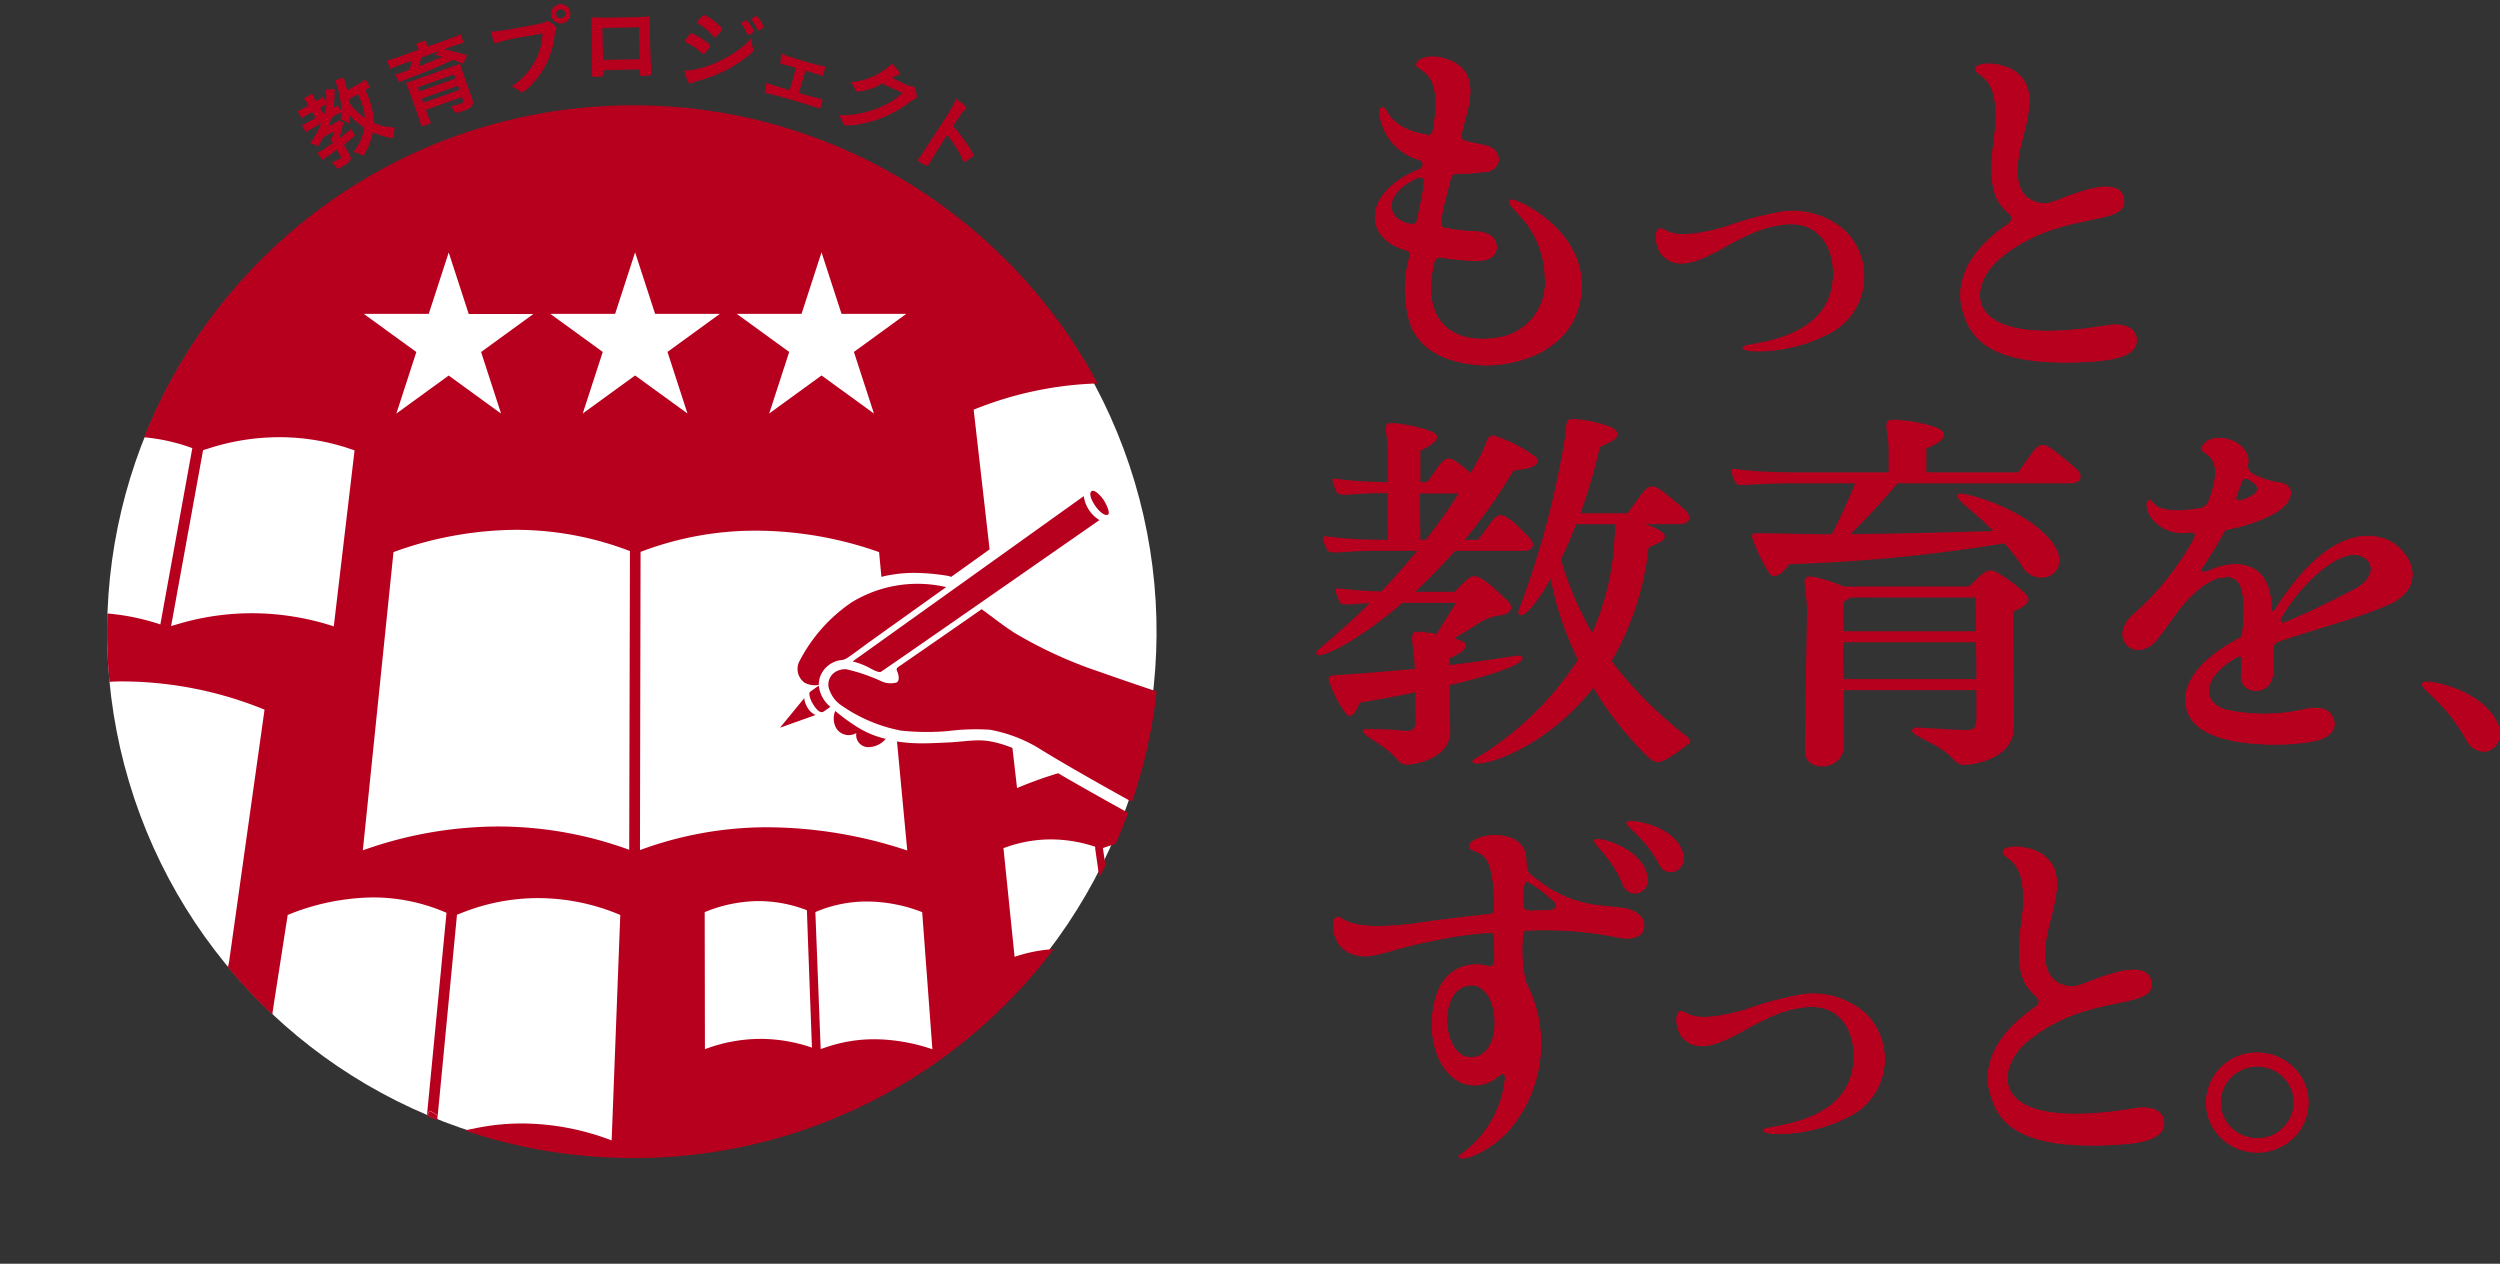 <svg xmlns="http://www.w3.org/2000/svg" width="154.817" height="78.257" viewBox="0 0 154.817 78.257"><rect x="0" y="0" width="154.817" height="78.257" fill="#333333" stroke="none"/><g transform="translate(0)"><ellipse cx="32.493" cy="32.493" rx="32.493" ry="32.493" transform="translate(0 63.224) rotate(-76.624)" fill="#fff"/><g transform="translate(81.512 3.504)"><g transform="translate(0 22.447)"><path d="M882.181,375.788c-1.9.849-3.6,1.228-6.8,2.291-.175.069-.325.165-.352.329a9.06,9.06,0,0,0,0,1.157c.026,1.134-.425,1.559-1.075,1.581a.878.878,0,0,1-.951-.921c0-.354.051-.683.026-1.061,0-.1-.075-.189-.226-.118-2.152,1.179-2.278,2.76-.8,3.256a11.111,11.111,0,0,0,5.079-.047c.726-.118,1.4-.047,1.65.614.226.589-.124,1.11-.976,1.346-1.551.4-5.6.472-7.256-.732-1.425-1.016-1.677-3.447,2.4-5.594.075-.047.2-.1.2-.4a11.889,11.889,0,0,0,.051-1.935,3.208,3.208,0,0,0-.175-.874.877.877,0,0,0-1.075-.543c-.752,0-1.953.9-2.953,2.291-.451.636-.776,1.085-1.151,1.557-1.2,1.488-3.053.047-1.577-1.463a17.42,17.42,0,0,0,3.9-4.837c.073-.213.024-.354-.2-.354a2.5,2.5,0,0,1-2.352-.756c-.35-.378-.526-1.063-.3-1.2.4-.26-.049,1.039,3.3.447a.687.687,0,0,0,.425-.4c1.276-3.376-.825-2.738-.374-3.445.651-1.039,3.077-.307,2.827,1.157a.521.521,0,0,0,.175.5,2.255,2.255,0,0,0,.6.3,3.812,3.812,0,0,0,1.152.307c1.075.167.949,1.228-.352,1.959a10.383,10.383,0,0,1-2.752.945.411.411,0,0,0-.35.236,23.2,23.2,0,0,1-1.3,2.124c-.2.283.025.354.425.189,1.252-.589,3.754-.9,3.854,2.266,0,.447.175.258.35-.049,2.5-3.87,4.854-4.766,6.581-4.2C883.482,372.247,884.708,374.656,882.181,375.788Zm-9.083-6.466c.677-.213,1.228-.614.726-1.016-.3-.236-.6-.471-.75-.14-.1.258-.274.707-.349.919C872.648,369.369,872.848,369.391,873.1,369.322Zm7.132,3.421c-1.126-.236-3.327,1.51-4.679,3.8-.175.283-.15.5.25.329,1.25-.494,2.728-1.226,4.179-1.982C881.456,374.135,881.281,372.979,880.23,372.743Z" transform="translate(-815.742 -364.321)" fill="#b7001e"/><path d="M879.507,375.577a1.159,1.159,0,0,1-.711,1.657,1.226,1.226,0,0,1-1.236-.671c-1.526-2.783-3.285-3.335-2.616-3.632C875.217,372.794,878.607,373.406,879.507,375.577Z" transform="translate(-806.318 -356.65)" fill="#b7001e"/><path d="M882.181,375.788c-1.9.849-3.6,1.228-6.8,2.291-.175.069-.325.165-.352.329a9.06,9.06,0,0,0,0,1.157c.026,1.134-.425,1.559-1.075,1.581a.878.878,0,0,1-.951-.921c0-.354.051-.683.026-1.061,0-.1-.075-.189-.226-.118-2.152,1.179-2.278,2.76-.8,3.256a11.111,11.111,0,0,0,5.079-.047c.726-.118,1.4-.047,1.65.614.226.589-.124,1.11-.976,1.346-1.551.4-5.6.472-7.256-.732-1.425-1.016-1.677-3.447,2.4-5.594.075-.047.2-.1.2-.4a11.889,11.889,0,0,0,.051-1.935,3.208,3.208,0,0,0-.175-.874.877.877,0,0,0-1.075-.543c-.752,0-1.953.9-2.953,2.291-.451.636-.776,1.085-1.151,1.557-1.2,1.488-3.053.047-1.577-1.463a17.42,17.42,0,0,0,3.9-4.837c.073-.213.024-.354-.2-.354a2.5,2.5,0,0,1-2.352-.756c-.35-.378-.526-1.063-.3-1.2.4-.26-.049,1.039,3.3.447a.687.687,0,0,0,.425-.4c1.276-3.376-.825-2.738-.374-3.445.651-1.039,3.077-.307,2.827,1.157a.521.521,0,0,0,.175.5,2.255,2.255,0,0,0,.6.3,3.812,3.812,0,0,0,1.152.307c1.075.167.949,1.228-.352,1.959a10.383,10.383,0,0,1-2.752.945.411.411,0,0,0-.35.236,23.2,23.2,0,0,1-1.3,2.124c-.2.283.025.354.425.189,1.252-.589,3.754-.9,3.854,2.266,0,.447.175.258.35-.049,2.5-3.87,4.854-4.766,6.581-4.2C883.482,372.247,884.708,374.656,882.181,375.788Zm-9.083-6.466c.677-.213,1.228-.614.726-1.016-.3-.236-.6-.471-.75-.14-.1.258-.274.707-.349.919C872.648,369.369,872.848,369.391,873.1,369.322Zm7.132,3.421c-1.126-.236-3.327,1.51-4.679,3.8-.175.283-.15.5.25.329,1.25-.494,2.728-1.226,4.179-1.982C881.456,374.135,881.281,372.979,880.23,372.743Z" transform="translate(-815.742 -364.321)" fill="#b7001e"/><path d="M879.507,375.577a1.159,1.159,0,0,1-.711,1.657,1.226,1.226,0,0,1-1.236-.671c-1.526-2.783-3.285-3.335-2.616-3.632C875.217,372.794,878.607,373.406,879.507,375.577Z" transform="translate(-806.318 -356.65)" fill="#b7001e"/><path d="M841.124,379.323c.073-.165,1.445-1.177,3.289-3.01-1.122.047-1.669.165-1.819-.022-.1-.142-.35-.752-.274-.87.075-.093.748.118,2.815.165.7-.73,1.445-1.575,2.219-2.516h-2.742c-1.894.024-2.616.236-2.791-.022-.124-.14-.374-.752-.274-.846.1-.118.9.187,3.789.187h.2V369.5h-.325c-1.819,0-2.616.234-2.815-.024-.1-.165-.35-.752-.274-.846.1-.118.7.165,3.415.187v-1.738c.024-1.6-.573-2.069.646-1.882a9.015,9.015,0,0,1,1.97.447c.549.211.772.587-.6,1.224v1.949h.423c.124-.165.423-.587.622-.892.5-.681.748-.73,1.372-.236a8.757,8.757,0,0,1,.7.565c.2-.376.425-.752.624-1.128.472-.917.348-1.435,1.144-1.081a8.47,8.47,0,0,1,2.293,1.246c.5.728-1.394.774-1.419.821a32.84,32.84,0,0,1-3.016,4.279h.823c.124-.165.473-.634.7-.939.5-.705.7-.754,1.345-.283a11.136,11.136,0,0,1,1.146,1.1c.4.447.2.8-.323.8H849.7c-.823.941-1.669,1.787-2.468,2.539h2.443c.148-.165.248-.258.423-.423.648-.681.823-.752,1.72-.047.474.376.823.752,1.1.988.5.47.2.846-.372.939a3.019,3.019,0,0,0-1.272.425c-.4.258-1.02.656-1.62.986.1.047.2.071.3.118.547.165.772.541-.6,1.128v.423c3.016-.352,4.262-.659,4.435-.563.5.283-.872.988-4.435,1.809,0,1.152.051,2.539.051,2.939-.075,1.6-2.144,1.951-2.492,1.974a.748.748,0,0,1-.748-.258c-.947-1.128-2.417-1.551-2.118-1.927a18.52,18.52,0,0,1,2.492.094c.549.022.7-.024.721-.705,0-.494-.024-1.128-.024-1.669q-1.53.317-3.439.634c-.024,0-.348,1.128-.821.73a7.525,7.525,0,0,1-1.1-2.116c-.049-.3.2-.3.624-.329,1.819-.118,3.388-.258,4.709-.376-.1-2.163-.573-2.445.7-2.256a5.141,5.141,0,0,1,.648.094c.274-.447.673-1.081,1.2-1.927h-3.313C843.341,378.947,840.874,380.029,841.124,379.323Zm6.776-6.935c.673-.892,1.372-1.833,2.018-2.868h-2.392c0,1.175.026,2.209.026,2.868Zm10.764-5.736a32.383,32.383,0,0,1-1.195,4.091h2.915c.126-.189.524-.705.748-1.035.549-.752.8-.8,1.5-.258.547.423,1.12.917,1.319,1.1.449.4.274.87-.323.87h-2.167a2.977,2.977,0,0,1,1.144.565c.126.14.15.327-.148.516-.224.14-.649.282-.772.376a17.914,17.914,0,0,1-2.293,7.028,25.034,25.034,0,0,0,4.559,4.583c.3.234.449.352.175.563-.323.258-.8.587-1.12.8-.772.472-.947.425-1.7-.352a21.263,21.263,0,0,1-3.041-3.949c-3.364,4.278-7.823,5.171-7.476,4.49a19.491,19.491,0,0,0,6.529-6.23,19.13,19.13,0,0,1-1.693-5.006c-.823,1.457-1.545,2.281-1.845,2.256-.1-.022-.224-.093-.124-.352a54.413,54.413,0,0,0,2.866-10.766c.124-.845-.075-1.128.8-1.01a7.966,7.966,0,0,1,2.018.471c.3.163.449.3.425.492C859.738,366.207,858.99,366.465,858.665,366.652Zm-1.469,4.772a23.351,23.351,0,0,1-.947,2.185,21.47,21.47,0,0,0,1.943,4.537,16.11,16.11,0,0,0,1.372-5.734,8.5,8.5,0,0,0,.049-.988Z" transform="translate(-841.106 -364.911)" fill="#b7001e"/><path d="M861.118,372.016c3.614-.024,6.927-.142,8.846-.189-1.445-1.48-2.592-2.091-2.142-2.3.323-.142,4.285.917,5.856,3.079.622.87.449,1.669-.226,2a1.353,1.353,0,0,1-1.744-.683,16.6,16.6,0,0,0-1.047-1.339,101.037,101.037,0,0,1-13.331,1.293c-.024,0-.722,1.106-1.2.612a10.571,10.571,0,0,1-1.071-2.187c-.15-.469.2-.327,1.421-.327,1.146.022,2.317.047,3.488.047.423-.823,1.022-2.093,1.445-3.15h-3.78c-2.716,0-3.415.211-3.563.024a1.468,1.468,0,0,1-.3-.894c.1-.118.722.189,3.962.189h5.75V366.8c0-1.551-.624-2,.772-1.833a8.565,8.565,0,0,1,2.118.425c.547.187,1.071.681-.549,1.315v1.482h5.681c.126-.189.5-.705.724-1.012.573-.846.848-.846,1.52-.327.547.423,1.2.963,1.394,1.15.425.4.25.846-.323.87H864.033A40.706,40.706,0,0,1,861.118,372.016Zm10.067,4.817c.024,3.573.075,6.77.049,7.218-.049,1.949-2.616,2.232-2.939,2.256a.876.876,0,0,1-.748-.283c-1-1.2-3.24-1.6-2.443-2.022.1-.047,1.471.1,2.992.142.7.022.848-.071.821-.894v-1.573H860.7c.024,1.62.024,3.055.024,3.406,0,1.622-2.392,1.74-2.417.425-.026-.636.073-5.5.124-8.721,0-1.575-.549-2.3.449-2.116a9.71,9.71,0,0,1,1.819.589h7.748c.175-.165.425-.376.524-.494.522-.494.772-.659,1.295-.329a8.742,8.742,0,0,1,1.719,1.293C872.456,376.246,871.783,376.528,871.185,376.833Zm-10.018-.892c-.224.094-.471.211-.471.4-.026.189-.026.823-.026,1.693h8.224c0-.752-.025-1.48-.025-2.092Zm7.75,5.053c0-.728,0-1.5-.024-2.281h-8.224c0,.705,0,1.506.026,2.281Z" transform="translate(-828.041 -364.891)" fill="#b7001e"/></g><g transform="translate(3.627)"><path d="M845.639,360.269a3.41,3.41,0,0,1-2.4-2.5c-.1-.331-.1-.732.1-.756.4-.093.226,1.274,2.8,1.7a.236.236,0,0,0,.325-.187c.8-4.108-1.15-3.683-1-4.2.124-.449.976-.543,1.626-.378,2.7.732,1.476,3.234,1.175,4.7-.049.329.051.376.25.447.526.142,1.1.213,1.4.331a.839.839,0,0,1,.626.992.857.857,0,0,1-.852.589,11,11,0,0,1-1.7.118.36.36,0,0,0-.4.329c-.2.827-.451,1.63-.575,2.48-.075.447.049.5.25.543a10.915,10.915,0,0,0,1.852.211c.825.049,1.325.356,1.325,1.016-.049.614-.551.754-1.051.825a16.639,16.639,0,0,1-2.376-.211.372.372,0,0,0-.451.329c-.876,3.8,1.327,5.051,3.929,4.626a3.428,3.428,0,0,0,2.927-3.705,5.774,5.774,0,0,0-1.225-3.47c-.6-.732-1.276-1.25-.876-1.37.325-.094,4.555,1.819,4.378,5.524-.2,3.87-4.128,4.884-6.4,4.72-2.026-.165-3.5-.921-4.153-2.36a7.25,7.25,0,0,1-.1-4.366.278.278,0,0,0-.2-.378c-2.628-.685-2.8-3.541.75-5A.307.307,0,0,0,845.639,360.269Zm-.5,3.965c.25.047.325-.1.374-.26.126-.638.325-1.557.4-2.077.051-.449-.024-.636-.425-.5C843.261,362.464,843.662,364.021,845.139,364.234Z" transform="translate(-842.891 -353.868)" fill="#b7001e"/><path d="M855.726,359.553a20.474,20.474,0,0,1,3.61-.957,4.9,4.9,0,0,1,3.833,1.193,3.977,3.977,0,0,1-1.256,6.5c-2.443,1.236-5.559,1.086-5.023.661.338-.234,5.583-.342,5.539-4.537,0-1.726-.986-3.26-3.049-3-1.907.213-3.274,1.256-4.754,1.959-1.1.512-2.085.7-2.8-.085-.4-.447-.514-1.512-.157-1.618C852.184,359.533,852.094,360.575,855.726,359.553Z" transform="translate(-834.051 -349.006)" fill="#b7001e"/><path d="M863.7,363.345c-.864-.811-1.35-1.569-.815-5.232.288-3.51-1.3-3.2-1.224-3.7-.041-.354,1.006-.449,1.821-.155a2.1,2.1,0,0,1,1.329,1.12c.419.925.075,2.169-.307,3.675-.677,2.7.189,3.559,1.321,3.673.579.069,1.183-.409,2.866-.864.965-.258,1.917-.254,2.124.423.62,2.026-3.8.717-7.565,3.8-1.982,1.579-2.649,5.246,4.878,4.427.3-.012,1.144-.146,1.866-.25,1.071-.12,1.693.3,1.651,1.01-.045,1.207-2.5,1.226-3.122,1.279-5.8.313-7.067-1.374-7.563-2.886-.4-1.022-.679-3.325,2.673-5.628C864.1,363.729,863.807,363.41,863.7,363.345Z" transform="translate(-824.468 -353.643)" fill="#b7001e"/><path d="M845.639,360.269a3.41,3.41,0,0,1-2.4-2.5c-.1-.331-.1-.732.1-.756.4-.093.226,1.274,2.8,1.7a.236.236,0,0,0,.325-.187c.8-4.108-1.15-3.683-1-4.2.124-.449.976-.543,1.626-.378,2.7.732,1.476,3.234,1.175,4.7-.049.329.051.376.25.447.526.142,1.1.213,1.4.331a.839.839,0,0,1,.626.992.857.857,0,0,1-.852.589,11,11,0,0,1-1.7.118.36.36,0,0,0-.4.329c-.2.827-.451,1.63-.575,2.48-.075.447.049.5.25.543a10.915,10.915,0,0,0,1.852.211c.825.049,1.325.356,1.325,1.016-.049.614-.551.754-1.051.825a16.639,16.639,0,0,1-2.376-.211.372.372,0,0,0-.451.329c-.876,3.8,1.327,5.051,3.929,4.626a3.428,3.428,0,0,0,2.927-3.705,5.774,5.774,0,0,0-1.225-3.47c-.6-.732-1.276-1.25-.876-1.37.325-.094,4.555,1.819,4.378,5.524-.2,3.87-4.128,4.884-6.4,4.72-2.026-.165-3.5-.921-4.153-2.36a7.25,7.25,0,0,1-.1-4.366.278.278,0,0,0-.2-.378c-2.628-.685-2.8-3.541.75-5A.307.307,0,0,0,845.639,360.269Zm-.5,3.965c.25.047.325-.1.374-.26.126-.638.325-1.557.4-2.077.051-.449-.024-.636-.425-.5C843.261,362.464,843.662,364.021,845.139,364.234Z" transform="translate(-842.891 -353.868)" fill="#b7001e"/><path d="M855.726,359.553a20.474,20.474,0,0,1,3.61-.957,4.9,4.9,0,0,1,3.833,1.193,3.977,3.977,0,0,1-1.256,6.5c-2.443,1.236-5.559,1.086-5.023.661.338-.234,5.583-.342,5.539-4.537,0-1.726-.986-3.26-3.049-3-1.907.213-3.274,1.256-4.754,1.959-1.1.512-2.085.7-2.8-.085-.4-.447-.514-1.512-.157-1.618C852.184,359.533,852.094,360.575,855.726,359.553Z" transform="translate(-834.051 -349.006)" fill="#b7001e"/><path d="M863.7,363.345c-.864-.811-1.35-1.569-.815-5.232.288-3.51-1.3-3.2-1.224-3.7-.041-.354,1.006-.449,1.821-.155a2.1,2.1,0,0,1,1.329,1.12c.419.925.075,2.169-.307,3.675-.677,2.7.189,3.559,1.321,3.673.579.069,1.183-.409,2.866-.864.965-.258,1.917-.254,2.124.423.62,2.026-3.8.717-7.565,3.8-1.982,1.579-2.649,5.246,4.878,4.427.3-.012,1.144-.146,1.866-.25,1.071-.12,1.693.3,1.651,1.01-.045,1.207-2.5,1.226-3.122,1.279-5.8.313-7.067-1.374-7.563-2.886-.4-1.022-.679-3.325,2.673-5.628C864.1,363.729,863.807,363.41,863.7,363.345Z" transform="translate(-824.468 -353.643)" fill="#b7001e"/></g><g transform="translate(1.05 47.337)"><path d="M841.79,383.138c.575-.26.15.992,5.13.331.575-.1,2.6-.356,4.354-.543a.278.278,0,0,0,.3-.26,8.685,8.685,0,0,0-.252-2.667c-.374-1.205-1.35-.827-1.275-1.323.025-.236.524-.518,1.15-.614.951-.118,2.276.12,2.376,1.37a4.1,4.1,0,0,0,.075.707c.051.26.3.449.626.661a7.239,7.239,0,0,0,3.478,1.534c.225.047,1.276.142,1.652.189.925.1,1.526.543,1.476,1.181-.051.661-.776.825-1.551.683a23,23,0,0,0-5.655-.447c-.177,0-.3.071-.3.26a9.318,9.318,0,0,0,.175,2.925,8.242,8.242,0,0,1-1.2,9.37c-1.451,1.441-3.077,1.819-2.951,1.394a6.542,6.542,0,0,0,2.852-4.675c.051-.425-.1-.518-.476-.189a2.174,2.174,0,0,1-2.051.4c-1.1-.354-2.128-1.864-1.978-4.083.226-3.209,2.3-3.47,3.327-3.234.476.118.551-.071.527-.543,0-.354,0-.825-.024-1.274.024-.165-.177-.211-.252-.211a23.787,23.787,0,0,0-3.5.494c-2.577.5-3.153.921-4.279.967C841.416,385.451,841.465,383.256,841.79,383.138Zm9.833,6.4c-.075-1.7-.9-2.171-1.352-2.2-1.1-.047-1.575,1.014-1.6,2.124,0,1.3.675,2.644,1.876,2.266C850.774,391.659,851.648,391.281,851.623,389.535Zm1.776-7.246c0,.26.026.4.451.425.3-.024.675,0,1.226-.047.25-.024.551-.213.2-.543a8.667,8.667,0,0,0-1.4-1.085c-.376-.285-.425.022-.449.258A6.327,6.327,0,0,0,853.4,382.289Zm4.5-4.008c.228-.091,2.713.48,3.155,2.187a.865.865,0,0,1-.559,1.152.807.807,0,0,1-.931-.514C858.719,379.059,857.4,378.451,857.9,378.281Zm1.986-1.1c.234-.114,2.825.24,3.38,1.9a.884.884,0,0,1-.492,1.193.763.763,0,0,1-.953-.423C860.776,377.874,859.4,377.376,859.888,377.177Z" transform="translate(-841.623 -377.157)" fill="#b7001e"/><path d="M856.352,383.4a20.535,20.535,0,0,1,3.61-.959,4.916,4.916,0,0,1,3.835,1.193,3.979,3.979,0,0,1-1.256,6.5c-2.443,1.234-5.561,1.085-5.022.659.335-.234,5.583-.339,5.538-4.537,0-1.726-.988-3.258-3.051-3-1.9.211-3.272,1.256-4.752,1.959-1.1.51-2.085.7-2.8-.085-.4-.447-.516-1.512-.157-1.62C852.81,383.383,852.72,384.426,856.352,383.4Z" transform="translate(-830.827 -371.718)" fill="#b7001e"/><path d="M864.541,387.2c-.864-.811-1.35-1.569-.817-5.232.289-3.51-1.3-3.2-1.222-3.7-.043-.352,1.006-.447,1.821-.154a2.124,2.124,0,0,1,1.329,1.12c.417.927.073,2.171-.307,3.677-.677,2.7.189,3.559,1.321,3.673.579.067,1.183-.409,2.866-.864.964-.258,1.917-.254,2.122.421.62,2.029-3.8.72-7.565,3.8-1.98,1.579-2.648,5.246,4.878,4.427.3-.014,1.146-.146,1.868-.252,1.071-.12,1.691.3,1.648,1.012-.045,1.207-2.5,1.226-3.122,1.278-5.8.313-7.067-1.374-7.561-2.888-.4-1.02-.679-3.323,2.671-5.628C864.933,387.586,864.644,387.269,864.541,387.2Z" transform="translate(-821.028 -376.347)" fill="#b7001e"/><path d="M868.216,387.3a3.124,3.124,0,0,1,3.159-3.083,3.179,3.179,0,0,1,2.252.906,2.981,2.981,0,0,1,.929,2.177,3.029,3.029,0,0,1-.929,2.2,3.223,3.223,0,0,1-4.482,0A3.028,3.028,0,0,1,868.216,387.3Zm3.159,2.219a2.236,2.236,0,0,0,2.274-2.219,2.192,2.192,0,0,0-.648-1.565,2.312,2.312,0,0,0-3.228,0,2.206,2.206,0,0,0,0,3.128A2.255,2.255,0,0,0,871.375,389.516Z" transform="translate(-814.164 -369.872)" fill="#b7001e"/><path d="M841.79,383.138c.575-.26.15.992,5.13.331.575-.1,2.6-.356,4.354-.543a.278.278,0,0,0,.3-.26,8.685,8.685,0,0,0-.252-2.667c-.374-1.205-1.35-.827-1.275-1.323.025-.236.524-.518,1.15-.614.951-.118,2.276.12,2.376,1.37a4.1,4.1,0,0,0,.075.707c.051.26.3.449.626.661a7.239,7.239,0,0,0,3.478,1.534c.225.047,1.276.142,1.652.189.925.1,1.526.543,1.476,1.181-.051.661-.776.825-1.551.683a23,23,0,0,0-5.655-.447c-.177,0-.3.071-.3.26a9.318,9.318,0,0,0,.175,2.925,8.242,8.242,0,0,1-1.2,9.37c-1.451,1.441-3.077,1.819-2.951,1.394a6.542,6.542,0,0,0,2.852-4.675c.051-.425-.1-.518-.476-.189a2.174,2.174,0,0,1-2.051.4c-1.1-.354-2.128-1.864-1.978-4.083.226-3.209,2.3-3.47,3.327-3.234.476.118.551-.071.527-.543,0-.354,0-.825-.024-1.274.024-.165-.177-.211-.252-.211a23.787,23.787,0,0,0-3.5.494c-2.577.5-3.153.921-4.279.967C841.416,385.451,841.465,383.256,841.79,383.138Zm9.833,6.4c-.075-1.7-.9-2.171-1.352-2.2-1.1-.047-1.575,1.014-1.6,2.124,0,1.3.675,2.644,1.876,2.266C850.774,391.659,851.648,391.281,851.623,389.535Zm1.776-7.246c0,.26.026.4.451.425.3-.024.675,0,1.226-.047.25-.024.551-.213.2-.543a8.667,8.667,0,0,0-1.4-1.085c-.376-.285-.425.022-.449.258A6.327,6.327,0,0,0,853.4,382.289Zm4.5-4.008c.228-.091,2.713.48,3.155,2.187a.865.865,0,0,1-.559,1.152.807.807,0,0,1-.931-.514C858.719,379.059,857.4,378.451,857.9,378.281Zm1.986-1.1c.234-.114,2.825.24,3.38,1.9a.884.884,0,0,1-.492,1.193.763.763,0,0,1-.953-.423C860.776,377.874,859.4,377.376,859.888,377.177Z" transform="translate(-841.623 -377.157)" fill="#b7001e"/><path d="M856.352,383.4a20.535,20.535,0,0,1,3.61-.959,4.916,4.916,0,0,1,3.835,1.193,3.979,3.979,0,0,1-1.256,6.5c-2.443,1.234-5.561,1.085-5.022.659.335-.234,5.583-.339,5.538-4.537,0-1.726-.988-3.258-3.051-3-1.9.211-3.272,1.256-4.752,1.959-1.1.51-2.085.7-2.8-.085-.4-.447-.516-1.512-.157-1.62C852.81,383.383,852.72,384.426,856.352,383.4Z" transform="translate(-830.827 -371.718)" fill="#b7001e"/><path d="M864.541,387.2c-.864-.811-1.35-1.569-.817-5.232.289-3.51-1.3-3.2-1.222-3.7-.043-.352,1.006-.447,1.821-.154a2.124,2.124,0,0,1,1.329,1.12c.417.927.073,2.171-.307,3.677-.677,2.7.189,3.559,1.321,3.673.579.067,1.183-.409,2.866-.864.964-.258,1.917-.254,2.122.421.62,2.029-3.8.72-7.565,3.8-1.98,1.579-2.648,5.246,4.878,4.427.3-.014,1.146-.146,1.868-.252,1.071-.12,1.691.3,1.648,1.012-.045,1.207-2.5,1.226-3.122,1.278-5.8.313-7.067-1.374-7.561-2.888-.4-1.02-.679-3.323,2.671-5.628C864.933,387.586,864.644,387.269,864.541,387.2Z" transform="translate(-821.028 -376.347)" fill="#b7001e"/><path d="M868.216,387.3a3.124,3.124,0,0,1,3.159-3.083,3.179,3.179,0,0,1,2.252.906,2.981,2.981,0,0,1,.929,2.177,3.029,3.029,0,0,1-.929,2.2,3.223,3.223,0,0,1-4.482,0A3.028,3.028,0,0,1,868.216,387.3Zm3.159,2.219a2.236,2.236,0,0,0,2.274-2.219,2.192,2.192,0,0,0-.648-1.565,2.312,2.312,0,0,0-3.228,0,2.206,2.206,0,0,0,0,3.128A2.255,2.255,0,0,0,871.375,389.516Z" transform="translate(-814.164 -369.872)" fill="#b7001e"/></g></g><g transform="translate(18.447 0.259)"><path d="M814.557,355.128a2.446,2.446,0,0,0-.315.144,5.251,5.251,0,0,1,.382.978,4.126,4.126,0,0,1,.159,1.067,3.278,3.278,0,0,0,1.309.281,1.745,1.745,0,0,0-.065.663,4.052,4.052,0,0,1-1.3-.36,4.344,4.344,0,0,1-.6,1.461,1.8,1.8,0,0,0-.6-.248,3.178,3.178,0,0,0,.661-1.5,4.624,4.624,0,0,1-.886-.75,2.7,2.7,0,0,1-.065.5,1.466,1.466,0,0,0-.518-.262,2,2,0,0,0,.067-.453,2.409,2.409,0,0,0-.272.136l-.354.2a4.639,4.639,0,0,1-.185.553l.358-.2a1.381,1.381,0,0,0,.272-.173l.3.132-.045.161a3.767,3.767,0,0,1-.2.732l.026.047c.215-.161.347-.266.691-.551l.24.413c-.331.293-.459.394-.687.569l.333.585c.183.323.108.461-.423.762-.077.045-.145.075-.309.156a1.52,1.52,0,0,0-.358-.4,3.1,3.1,0,0,0,.518-.244c.073-.043.075-.061.028-.144l-.228-.4c-.238.167-.406.287-.656.455a1.932,1.932,0,0,0-.222.171l-.333-.431c.075-.037.1-.051.132-.069.155-.087.508-.321.835-.557a1.127,1.127,0,0,0-.169-.25l.112-.063a1.935,1.935,0,0,0,.118-.411l-.648.368c-.118.219-.2.36-.333.571a1.44,1.44,0,0,0-.494-.185,5.414,5.414,0,0,0,.7-1.248l-.537.3a3.671,3.671,0,0,0-.411.266l-.256-.449a3.015,3.015,0,0,0,.451-.217l.392-.224-.209-.366-.274.156a2.651,2.651,0,0,0-.372.236l-.252-.445a3.01,3.01,0,0,0,.4-.2l.27-.155-.071-.124a2.208,2.208,0,0,0-.209-.315l.516-.295a1.712,1.712,0,0,0,.163.344l.071.126.165-.093a1.538,1.538,0,0,0,.264-.177l.2.358a3.189,3.189,0,0,0-.034-.8l.545-.043a4.9,4.9,0,0,1-.073,1.167,2.373,2.373,0,0,0,.272-.173l.227.4a4.979,4.979,0,0,0-.4-1.933l.551-.177c.028.118.028.118.108.392.016.053.053.193.106.413l.677-.384a3.054,3.054,0,0,0,.447-.293Zm-2.8,1.565a4.913,4.913,0,0,0,.092-.526c-.045.02-.13.063-.193.1l-.2.116.209.368Zm1.5-.858c.018.142.024.189.035.287a4.025,4.025,0,0,0,.935.88,2.932,2.932,0,0,0-.1-.6,4,4,0,0,0-.339-.868Z" transform="translate(-810.079 -349.964)" fill="#b7001e"/><path d="M814.724,354.092a1.632,1.632,0,0,0-.142-.315l.614-.22a1.653,1.653,0,0,0,.083.335l.022.063,1.486-.533a3.778,3.778,0,0,0,.561-.236l.189.528a4.481,4.481,0,0,0-.545.165l-.669.24a11.911,11.911,0,0,1,1.431.384l-.254.512c-.279-.12-.376-.161-.612-.242-.878.4-1.709.748-2.8,1.163-.051.024-.124.051-.211.087l-.163.057c-.041.02-.112.053-.173.079l-.242-.48.065-.016c.138-.039.138-.039.547-.185l.268-.1a2.709,2.709,0,0,0,.134-.545l-.789.284a4.557,4.557,0,0,0-.537.219l-.189-.528a3.682,3.682,0,0,0,.594-.177l1.354-.484Zm.567,4.037a4.647,4.647,0,0,0,.23.561l-.6.214a5.589,5.589,0,0,0-.2-.644l-.559-1.561a4.678,4.678,0,0,0-.2-.5c.114-.028.293-.087.571-.187l2.234-.8.417-.156c.01,0,.03-.016.067-.029a.152.152,0,0,1,.055-.026,5.2,5.2,0,0,0,.171.541l.571,1.6a.517.517,0,0,1,0,.49.887.887,0,0,1-.469.274c-.11.039-.2.063-.547.173a2.539,2.539,0,0,0-.3-.431,4.439,4.439,0,0,0,.628-.171c.146-.053.179-.1.14-.205l-.073-.2-2.234.8Zm1.642-2.455-2.234.8.091.256,2.234-.8Zm-2.028-1.045a5.061,5.061,0,0,1-.146.543c.4-.15,1.1-.433,1.464-.6-.183-.047-.228-.055-.437-.1l.219-.244Zm.134,2.8,2.236-.8-.091-.256-2.236.8Z" transform="translate(-807.27 -351.325)" fill="#b7001e"/><path d="M818.093,354.273a12.681,12.681,0,0,0-1.831.406l-.014.008c-.106.018-.169-.156-.282-.717a10.878,10.878,0,0,0,1.439-.193c.734-.126,1.59-.293,1.724-.331a.73.73,0,0,0,.222-.1.108.108,0,0,1,.059-.02c.091-.016.221.051.433.228.128.114.154.142.164.2a.182.182,0,0,1-.032.13c-.045.075-.047.093-.1.5a5.146,5.146,0,0,1-1.309,2.766,2.574,2.574,0,0,1-.646.569c-.059.01-.071.006-.219-.1a1.58,1.58,0,0,0-.466-.242,4.441,4.441,0,0,0,1.445-1.563,3.763,3.763,0,0,0,.461-1.734C818.711,354.165,818.711,354.165,818.093,354.273Zm2.774-1.506a.595.595,0,1,1-.689-.486A.589.589,0,0,1,820.867,352.766Zm-.878.15a.295.295,0,0,0,.581-.1.295.295,0,0,0-.581.1Z" transform="translate(-804.001 -352.272)" fill="#b7001e"/><path d="M819.76,356.221c0,.061-.014.1-.047.118a2.176,2.176,0,0,1-.455.043c-.189,0-.205-.006-.21-.14,0-.028,0-.089,0-.177.012-.3,0-2.085-.012-2.793,0-.144-.008-.411-.016-.571.484.018,1.246.018,2.073,0,.679-.014,1.212-.03,1.551-.055-.006.228.006,1.1.02,1.823.008.423.031.939.067,1.618l0,.077c0,.067-.01.1-.043.112a1.76,1.76,0,0,1-.439.049c-.211,0-.222,0-.226-.118l0-.285-2.268.047Zm2.209-2.909-1.189.024-1.077.022.041,1.978,2.266-.045Z" transform="translate(-800.845 -351.883)" fill="#b7001e"/><path d="M826.106,354.672a.335.335,0,0,1,.012.126c-.012.071-.045.112-.167.211a7.954,7.954,0,0,1-1.671,1.085,9.406,9.406,0,0,1-1.683.616.79.79,0,0,0-.291.11c-.055.03-.073.041-.1.037-.1-.016-.246-.346-.35-.8a5.535,5.535,0,0,0,1.9-.478,8.007,8.007,0,0,0,1.341-.74,5.3,5.3,0,0,0,.925-.821A2.139,2.139,0,0,0,826.106,354.672Zm-2.921.22c-.1.112-.12.13-.165.124s-.036-.006-.252-.2a3.65,3.65,0,0,0-.775-.5c-.083-.045-.108-.071-.1-.11a1.037,1.037,0,0,1,.171-.25c.026-.041.055-.071.069-.1.077-.1.108-.13.153-.124a3.81,3.81,0,0,1,.76.413c.152.108.346.258.384.3a.111.111,0,0,1,.018.071A1.344,1.344,0,0,1,823.185,354.892Zm.683-1c-.083.077-.116.1-.154.089a.13.13,0,0,1-.075-.057,3.492,3.492,0,0,0-.925-.789c-.051-.031-.071-.055-.065-.087s.01-.039.045-.079c.321-.362.335-.378.394-.368a3.121,3.121,0,0,1,.819.555c.238.213.291.272.283.327A1.413,1.413,0,0,1,823.868,353.892Zm1.872-.1a2.406,2.406,0,0,0-.327-.614c-.024-.033-.026-.043-.026-.055.006-.033.045-.067.146-.12s.134-.065.167-.059.094.057.209.226a1.549,1.549,0,0,1,.242.461.621.621,0,0,1-.362.211C825.767,353.839,825.756,353.827,825.74,353.79Zm.829-.3a.359.359,0,0,1-.161.057c-.016,0-.026-.01-.047-.057a2.773,2.773,0,0,0-.335-.6.059.059,0,0,1-.022-.043.56.56,0,0,1,.315-.163c.045.008.114.079.205.215a1.479,1.479,0,0,1,.234.449C826.752,353.386,826.7,353.418,826.569,353.487Z" transform="translate(-797.919 -351.933)" fill="#b7001e"/><path d="M826.242,354.651c-.364-.1-.648-.175-.888-.23-.073-.022-.091-.045-.089-.108a2.3,2.3,0,0,1,.112-.528,9.01,9.01,0,0,0,1.1.374,13.732,13.732,0,0,0,1.459.394.126.126,0,0,1,.045.008c.043.012.055.033.047.1,0,.033-.047.2-.079.3-.053.177-.069.2-.161.169l-.051-.022-.205-.073-.713-.211-.411,1.378a13.666,13.666,0,0,0,1.374.37l.032.01c.073.022.073.067-.016.366-.063.207-.083.236-.152.215-.01,0-.071-.028-.214-.075-.179-.065-.784-.252-1.248-.39a16.374,16.374,0,0,0-1.785-.467l-.026-.008a.08.08,0,0,1-.063-.1,2.057,2.057,0,0,1,.1-.545c.254.1.376.14,1.425.453Z" transform="translate(-795.386 -350.709)" fill="#b7001e"/><path d="M829.251,355.314a3.927,3.927,0,0,1-1.561.512c-.047-.022-.061-.041-.122-.175a3.015,3.015,0,0,0-.256-.425,4.019,4.019,0,0,0,1.386-.36,3.881,3.881,0,0,0,1.153-.78,2.826,2.826,0,0,1,.437.484c.053.073.065.11.045.154s-.047.059-.108.073a1.535,1.535,0,0,0-.36.169l.748.356a1.166,1.166,0,0,0,.5.159.2.2,0,0,1,.059.016c.081.037.132.153.191.407.036.171.041.228.016.282s-.053.073-.156.112a1.906,1.906,0,0,0-.262.154,6.99,6.99,0,0,1-2.89,1.333,3.871,3.871,0,0,1-1.148.11.172.172,0,0,1-.087-.126,1.888,1.888,0,0,0-.283-.488,6.461,6.461,0,0,0,2.317-.4,5.1,5.1,0,0,0,1.354-.738c.083-.065.144-.116.3-.246Z" transform="translate(-793.068 -350.398)" fill="#b7001e"/><path d="M830.434,357.921c-.183.284-.656,1.057-.789,1.282l-.014.024c-.026.041-.057.069-.089.067a1.263,1.263,0,0,1-.427-.2c-.15-.1-.169-.128-.108-.222l.012-.02c.085-.116.963-1.453,1.319-2.01a14.3,14.3,0,0,0,1.006-1.685,5.556,5.556,0,0,1,.581.463.1.1,0,0,1,.022.12.64.64,0,0,1-.085.091.905.905,0,0,0-.159.175c-.006.01-.195.285-.563.827a6.337,6.337,0,0,1,.421.5,8.917,8.917,0,0,1,.827,1.242c.018.053.022.087,0,.116a2,2,0,0,1-.423.309c-.087.057-.126.065-.155.047a.158.158,0,0,1-.053-.081,6.343,6.343,0,0,0-.99-1.577Z" transform="translate(-790.568 -349.29)" fill="#b7001e"/></g><g transform="translate(6.636 6.531)"><path d="M814.012,386.151l.057.024-.057-.024Z" transform="translate(-794.207 -323.561)" fill="#b7001e"/><path d="M814.51,386.357v0l-.354-.144Z" transform="translate(-794.058 -323.499)" fill="#b7001e"/><path d="M814.016,386.119l0,.065.057.024.236.1.354.144v-.063C814.443,386.3,814.23,386.21,814.016,386.119Z" transform="translate(-794.207 -323.594)" fill="#b7001e"/><path d="M831.352,370.6l.006,0V370.6Z" transform="translate(-776.302 -339.618)" fill="#b7001e"/><path d="M826.5,373.806a1.216,1.216,0,0,0,.065,1.071.917.917,0,0,0,1.242.295.746.746,0,0,0,.768.872,1.414,1.414,0,0,0,1.051-.512,5.836,5.836,0,0,1-1.652-.663A12.372,12.372,0,0,1,826.5,373.806Z" transform="translate(-781.412 -336.308)" fill="#b7001e"/><path d="M843.086,374.6a27.077,27.077,0,0,1-5.335-2.441c-.7-.451-1.346-.97-2.018-1.455q-1.79,1.247-3.583,2.488l-1.449,1a.991.991,0,0,0-.207.159c-.069.1.041.244.073.38.075.335,0,.468-.126.52a1.426,1.426,0,0,1-.831-.045,11.043,11.043,0,0,0-2.252-.782h0a1.159,1.159,0,0,0-.681.163.911.911,0,0,0-.345,1.175,1.881,1.881,0,0,0,.606.821,9.591,9.591,0,0,0,3.807,1.64,15.278,15.278,0,0,0,2.925.026,13.468,13.468,0,0,1,2.573-.081,8.887,8.887,0,0,1,3.254,1.287c1.472.9,3.484,2.043,5.543,3.181h0l.051-.152a32.4,32.4,0,0,0,1.48-6.685C845.474,375.428,844.193,374.991,843.086,374.6Z" transform="translate(-781.579 -339.509)" fill="#b7001e"/><path d="M826.251,373.031l-.459.329c-.083.059-.116.079-.13.169a1.451,1.451,0,0,0,.209.614c.142.252.441.659.675.5.122-.081.423-.293.423-.293A1.962,1.962,0,0,1,826.251,373.031Z" transform="translate(-782.181 -337.108)" fill="#b7001e"/><path d="M827.9,377.828c.205.1.624.37.825.315.073-.02,12.559-8.718,13.541-9.4a2.083,2.083,0,0,1-.969-1.484c-1.846,1.321-14.315,10.236-14.315,10.236A4.634,4.634,0,0,1,827.9,377.828Z" transform="translate(-780.819 -343.066)" fill="#b7001e"/><path d="M826.483,374.019a1.394,1.394,0,0,1-.218-.6l-1.5,1.825,2.2-.787A1.058,1.058,0,0,1,826.483,374.019Z" transform="translate(-783.099 -336.711)" fill="#b7001e"/><path d="M835.281,368.589c.274-.071-.187-.864-.252-.955-.094-.13-.494-.634-.714-.52C833.933,367.309,834.825,368.7,835.281,368.589Z" transform="translate(-773.339 -343.235)" fill="#b7001e"/><path d="M825.747,376.047a1.348,1.348,0,0,0,.866.13,1.9,1.9,0,0,1,.071-.472,1.618,1.618,0,0,1,.425-.65,1.6,1.6,0,0,1,.229-.177,1.557,1.557,0,0,1,.714-.244.632.632,0,0,0,.108-.022,1.319,1.319,0,0,0,.321-.173c.226-.152,1-.728,1.2-.872l3.512-2.51,1.311-.937a7.83,7.83,0,0,0-5.85.941,9.88,9.88,0,0,0-3.262,3.7A1.045,1.045,0,0,0,825.747,376.047Z" transform="translate(-782.547 -340.294)" fill="#b7001e"/><path d="M828.372,357.531h0Z" transform="translate(-779.382 -353.114)" fill="#b7001e"/><path d="M809.327,383.088v0l-.051-.049Z" transform="translate(-799.097 -326.776)" fill="#b7001e"/><path d="M828.985,357.907h0Z" transform="translate(-778.747 -352.725)" fill="#b7001e"/><path d="M815.164,386.591h0Z" transform="translate(-793.018 -323.107)" fill="#b7001e"/><path d="M829.966,384.2h0Z" transform="translate(-777.735 -325.578)" fill="#b7001e"/><path d="M829.4,384.611h0l-.006,0Z" transform="translate(-778.328 -325.152)" fill="#b7001e"/><path d="M829.39,384.615l.006,0-.005,0Z" transform="translate(-778.328 -325.152)" fill="#b7001e"/><path d="M807.951,381.624l.088.1-.088-.1Z" transform="translate(-800.465 -328.237)" fill="#b7001e"/><path d="M804.355,373.1h0c-.01-.116-.02-.23-.031-.346C804.336,372.873,804.344,372.987,804.355,373.1Z" transform="translate(-804.208 -337.391)" fill="#b7001e"/><path d="M804.278,370.84l0,.114,0-.114Z" transform="translate(-804.26 -339.37)" fill="#b7001e"/><path d="M805.4,365.523h0l.041-.1Z" transform="translate(-803.102 -344.961)" fill="#b7001e"/><path d="M829.809,384.334v0l.049-.035Z" transform="translate(-777.896 -325.475)" fill="#b7001e"/><path d="M863.561,396.945l-.4-.234a25.08,25.08,0,0,0-2.547.917l-.285-2.484c-.118-.049-.234-.091-.35-.132s-.232-.079-.348-.114a6.134,6.134,0,0,0-.813-.185,4.011,4.011,0,0,0-.571-.039c-.342,0-.693.033-1.063.067-.262.024-.532.049-.8.061l-.268.012c-.447.022-.911.045-1.372.045-.319,0-.612-.012-.89-.035-.114-.008-.463-.047-.526-.057-.047-.006-.1-.018-.148-.026l.636,6.754a27.75,27.75,0,0,0-8.6-1.439,22.745,22.745,0,0,0-7.89,1.39l-.063.022L837.3,383c.041-.016.081-.029.12-.043a19.873,19.873,0,0,1,7.051-1.268,23.057,23.057,0,0,1,7.6,1.327l.144,1.535c.108-.026.215-.057.327-.079s.218-.039.327-.057a8.346,8.346,0,0,1,1.37-.112,13.332,13.332,0,0,1,2.083.183.67.67,0,0,1,.207.067l1.768-1.264.309-.222.309-.222-.988-8.648a22.164,22.164,0,0,1,7.675-1.626h0c-.321-.6-.662-1.189-1.018-1.766l-.047-.075c-.171-.272-.344-.541-.522-.809l-.018-.031q-.561-.841-1.173-1.644l-.059-.075c-.187-.244-.378-.488-.571-.726l-.051-.063q-.631-.774-1.307-1.508l-.075-.081q-.3-.326-.612-.642l-.086-.087q-.7-.7-1.429-1.364l-.09-.079q-.323-.287-.652-.567l-.118-.1q-.753-.631-1.543-1.215l-.1-.073c-.228-.167-.459-.333-.693-.494l-.146-.1q-.393-.271-.795-.53h0l-.15-.1h0l-.1-.063-.161-.1q-.415-.259-.835-.506h0c-.2-.116-.4-.225-.6-.335-.1-.057-.2-.116-.3-.171-.3-.163-.606-.321-.912-.476l-.082-.039c-.288-.144-.581-.285-.874-.421l-.039-.016q-.924-.424-1.876-.791l-.128-.049c-.283-.108-.565-.211-.852-.311l-.1-.037q-.948-.326-1.921-.6l-.189-.051c-.266-.071-.535-.14-.8-.205l-.185-.047c-.642-.15-1.293-.284-1.949-.4l-.25-.043q-.378-.061-.762-.116c-.083-.01-.167-.022-.252-.035-.329-.043-.66-.083-.992-.118h-.012c-.323-.033-.648-.059-.974-.083l-.293-.018c-.246-.014-.494-.026-.74-.037l-.295-.012c-.335-.01-.671-.016-1.006-.016-.382,0-.762.01-1.142.022l-.272.01c-.376.016-.75.037-1.122.065l-.087.008c-.35.028-.7.063-1.041.1-.089.008-.177.018-.264.028q-.549.067-1.091.148l-.14.024c-.325.051-.65.11-.974.171l-.25.047c-.356.071-.707.146-1.059.23-.059.012-.118.028-.177.043-.309.073-.618.152-.923.236l-.23.061c-.345.1-.687.2-1.028.3-.065.02-.13.043-.2.065q-.445.143-.886.3l-.205.073q-.5.18-.994.378l-.211.085c-.286.118-.571.238-.854.364-.061.024-.12.051-.179.077q-.482.216-.957.449c-.071.035-.142.071-.215.106-.281.14-.561.285-.838.433l-.14.073c-.311.169-.616.341-.921.518-.071.041-.142.083-.214.126-.278.165-.555.333-.827.506l-.1.061q-.445.287-.878.585c-.071.047-.14.1-.209.144-.28.2-.557.392-.831.6l-.039.026c-.283.211-.561.431-.837.65-.065.053-.132.106-.2.161-.274.222-.547.447-.813.679l-.033.029c-.258.224-.512.453-.762.685l-.185.173q-.384.36-.756.732l-.077.079c-.228.23-.449.461-.671.7-.057.061-.114.122-.169.183-.236.256-.47.516-.7.78l-.1.12c-.2.238-.4.478-.6.719-.049.063-.1.124-.148.187q-.326.409-.638.829c-.039.051-.075.1-.114.154-.181.246-.358.5-.532.746l-.128.187c-.2.289-.388.579-.577.874-.037.061-.075.122-.114.183-.161.258-.321.52-.476.785-.034.059-.071.118-.106.177q-.262.454-.512.919c-.036.067-.071.136-.108.205-.144.274-.286.553-.425.831-.025.053-.053.106-.077.159q-.232.476-.447.961l-.1.226c-.128.293-.252.589-.372.886l-.041.1.148.012a11.7,11.7,0,0,1,2.842.659l-1.98,10.917a14.1,14.1,0,0,0-3.142-.665l-.142-.014,0,.114c-.01.337-.016.675-.016,1.014h0c0,.272,0,.545.01.815,0,.09.006.181.01.27,0,.179.01.36.021.539,0,.108.012.215.018.323.01.161.018.321.031.482.008.114.018.228.028.339s.02.23.031.346l.14-.02c.179,0,.358-.014.534-.014a23.482,23.482,0,0,1,8.929,1.748l-2.189,15.569-.077.39.088.1q.241.29.488.573l.2.22c.142.161.287.321.433.478.067.071.132.144.2.213.177.189.356.374.539.557l.1.1q.32.323.652.634l.051.049.012-.118,0-.035.937-6.016a14.314,14.314,0,0,1,5.276-1.085,11.355,11.355,0,0,1,4.559.953c0,.02-1.205,12.48-1.205,12.48l0,.036.177-.258.449.254.016.272,0-.039,1.211-12.624c.094-.041.187-.075.283-.112a12.755,12.755,0,0,1,4.736-.921,13.115,13.115,0,0,1,5.094,1.045l-.535,13.962a15.691,15.691,0,0,0-5.561-1.051,14.254,14.254,0,0,0-3.073.339l-.018,0-.447.094,0,0q.549.183,1.108.35l.225.067q.546.159,1.1.3l.2.049q.525.128,1.055.242l.132.029q.567.116,1.14.213l.248.041c.384.061.77.118,1.157.167l.14.016c.364.043.728.081,1.1.112l.209.02q.585.046,1.173.071l.248.01c.4.014.811.024,1.222.024.36,0,.717-.008,1.075-.018l.282-.012c.307-.012.614-.029.919-.049l.159-.01q.534-.04,1.065-.1l.211-.024c.309-.035.616-.073.923-.118l.165-.022q.549-.082,1.087-.179l.047-.01c.35-.063.7-.134,1.043-.209l.112-.024q1.107-.247,2.183-.565l.012,0c.388-.114.772-.238,1.153-.366.167-.057.329-.118.494-.177.211-.075.425-.15.636-.23.193-.075.386-.152.579-.23.175-.071.352-.142.524-.215.207-.087.415-.179.62-.27.154-.069.307-.138.459-.209.215-.1.431-.2.646-.309.134-.067.268-.134.4-.2.225-.114.451-.23.673-.352.112-.059.224-.122.335-.185.238-.132.476-.264.709-.4.073-.045.146-.089.22-.132.262-.159.524-.317.78-.482l.1-.061.094-.061c.214-.138.427-.278.636-.421h0c.039-.026.081-.053.12-.079h0l.006-.006.006,0c.285-.2.565-.4.844-.6l.049-.037h0c.091-.067.179-.134.268-.2h0c.289-.219.575-.443.856-.671l.055-.045q.851-.692,1.651-1.437l.065-.059c.53-.5,1.047-1.012,1.543-1.543l.055-.059q.75-.8,1.445-1.659l.033-.041c.228-.283.447-.573.667-.864a9.259,9.259,0,0,0-2.409.478l-.689-6.73a8.4,8.4,0,0,1,2.951-.543,8.743,8.743,0,0,1,2.734.457.517.517,0,0,0,0,.148l.252,1.748h0c.128-.242.254-.486.376-.732l0-.006-.154-1.079.025-.008c.075-.029.152-.051.229-.077.171-.061.344-.114.52-.163l.028-.063c.122-.274.238-.551.352-.831l.045-.108c.112-.276.218-.553.321-.833l.036-.1c-1.219-.675-2.427-1.352-3.522-1.982C863.828,397.1,863.693,397.02,863.561,396.945Zm-16.293-28.681,1.238-3.813,1.24,3.813h4.008l-3.242,2.356,1.24,3.813-3.244-2.356-3.242,2.356,1.238-3.813-3.244-2.356Zm-27.086,0h4l1.236-3.8,0-.008,1.24,3.813h4.008l-3.242,2.356,1.238,3.813-3.244-2.356-3.242,2.356,1.238-3.813-3.244-2.356Zm-1.88,19.352a16.407,16.407,0,0,0-5.075-.815,16.108,16.108,0,0,0-4.673.7c-.11.032-.22.063-.327.1l1.98-10.894c.1-.037.209-.069.313-.1a14.244,14.244,0,0,1,4.4-.707,13.626,13.626,0,0,1,4.669.819ZM836.642,383l-.045,18.451a23.715,23.715,0,0,0-8.12-1.443,25.1,25.1,0,0,0-8.376,1.476L822,383.016a22.537,22.537,0,0,1,7.579-1.38,19.713,19.713,0,0,1,7.073,1.321C836.648,382.971,836.642,382.985,836.642,383Zm-2.923-8.567,1.24-3.813-3.244-2.356h4.008l1.238-3.813,1.24,3.813h4.008l-3.242,2.356,1.238,3.813-3.242-2.356Zm11.019,38.728a9.785,9.785,0,0,0-3.453.638l-.014-8.486a8.836,8.836,0,0,1,3.348-.685,8.305,8.305,0,0,1,2.984.567c-.008.043.311,8.506.311,8.506A9.926,9.926,0,0,0,844.738,413.16Zm7.031.022a9.208,9.208,0,0,0-3.033.514c-.089.033-.179.057-.266.09l-.016.006-.329-8.488c.01,0,.2-.079.281-.112a8.049,8.049,0,0,1,2.919-.539,9.5,9.5,0,0,1,3.415.659l.632,8.492A11.258,11.258,0,0,0,851.769,413.183Z" transform="translate(-804.268 -355.357)" fill="#b7001e"/><path d="M829.388,384.617l.006,0h0Z" transform="translate(-778.331 -325.15)" fill="#b7001e"/><path d="M824.588,355.936q.972.268,1.921.6Q825.561,356.205,824.588,355.936Z" transform="translate(-783.287 -354.759)" fill="#b7001e"/><path d="M829.394,384.915c.2-.138.4-.279.6-.423l.146-.106.1-.071C829.959,384.518,829.678,384.719,829.394,384.915Z" transform="translate(-778.324 -325.457)" fill="#b7001e"/><path d="M829.761,384.387l.1-.073v0Z" transform="translate(-777.945 -325.458)" fill="#b7001e"/><path d="M825.976,386.774q-1.076.32-2.183.565Q824.9,387.092,825.976,386.774Z" transform="translate(-784.108 -322.918)" fill="#b7001e"/><path d="M834.682,378.513h0l0,.007Z" transform="translate(-772.868 -331.448)" fill="#b7001e"/><path d="M834.987,377.892l.026-.063-.029.063Z" transform="translate(-772.552 -332.154)" fill="#b7001e"/><path d="M833.448,381.06l-.01,0c-.219.291-.439.581-.667.864C833,381.641,833.228,381.353,833.448,381.06Z" transform="translate(-774.837 -328.818)" fill="#b7001e"/><path d="M827.789,385.685c-.132.069-.266.136-.4.2C827.522,385.821,827.656,385.754,827.789,385.685Z" transform="translate(-780.396 -324.042)" fill="#b7001e"/><path d="M828.251,385.421c-.112.063-.223.126-.335.185C828.028,385.547,828.139,385.484,828.251,385.421Z" transform="translate(-779.851 -324.315)" fill="#b7001e"/><path d="M829.653,384.656l0,0c-.209.142-.423.283-.636.421C829.228,384.937,829.444,384.8,829.653,384.656Z" transform="translate(-778.716 -325.107)" fill="#b7001e"/><path d="M828.65,385.158c-.073.043-.146.087-.22.132C828.5,385.245,828.576,385.2,828.65,385.158Z" transform="translate(-779.32 -324.586)" fill="#b7001e"/><path d="M826.025,386.592c-.38.128-.764.252-1.152.366C825.261,386.844,825.645,386.72,826.025,386.592Z" transform="translate(-782.992 -323.106)" fill="#b7001e"/><path d="M826.319,386.392c-.211.079-.425.154-.636.23C825.894,386.546,826.108,386.471,826.319,386.392Z" transform="translate(-782.156 -323.312)" fill="#b7001e"/><path d="M827.3,385.937c-.152.071-.3.14-.459.209C827,386.077,827.151,386.008,827.3,385.937Z" transform="translate(-780.957 -323.782)" fill="#b7001e"/><path d="M826.805,386.173c-.173.073-.35.144-.524.215C826.456,386.317,826.633,386.248,826.805,386.173Z" transform="translate(-781.539 -323.539)" fill="#b7001e"/><path d="M833.489,381.506q-.7.854-1.445,1.659Q832.794,382.36,833.489,381.506Z" transform="translate(-775.588 -328.357)" fill="#b7001e"/><path d="M835.391,376.907h0l-.037.1Z" transform="translate(-772.172 -333.106)" fill="#b7001e"/><path d="M827.478,357.047c.307.154.61.313.913.476C828.088,357.36,827.785,357.2,827.478,357.047Z" transform="translate(-780.303 -353.612)" fill="#b7001e"/><path d="M828.67,357.7l0,0c-.2-.114-.392-.222-.591-.331.2.11.4.22.6.335Z" transform="translate(-779.686 -353.284)" fill="#b7001e"/><path d="M829.034,357.928c-.219-.134-.441-.268-.663-.4q.42.247.835.506Z" transform="translate(-779.381 -353.113)" fill="#b7001e"/><path d="M833.081,361.7q.61.8,1.173,1.644Q833.693,362.5,833.081,361.7Z" transform="translate(-774.517 -348.809)" fill="#b7001e"/><path d="M829.809,384.332l.049-.035h0Z" transform="translate(-777.896 -325.475)" fill="#b7001e"/><path d="M829.387,384.617l.006,0-.006,0Z" transform="translate(-778.331 -325.149)" fill="#b7001e"/><path d="M828.958,357.888l-.094-.057.094.057Z" transform="translate(-778.871 -352.803)" fill="#b7001e"/><path d="M828.963,357.891l-.094-.057-.008-.006Z" transform="translate(-778.875 -352.806)" fill="#b7001e"/><path d="M814.64,386.246l-.449-.254-.177.258c.214.091.427.181.642.268Z" transform="translate(-794.205 -323.725)" fill="#b7001e"/></g></g></svg>